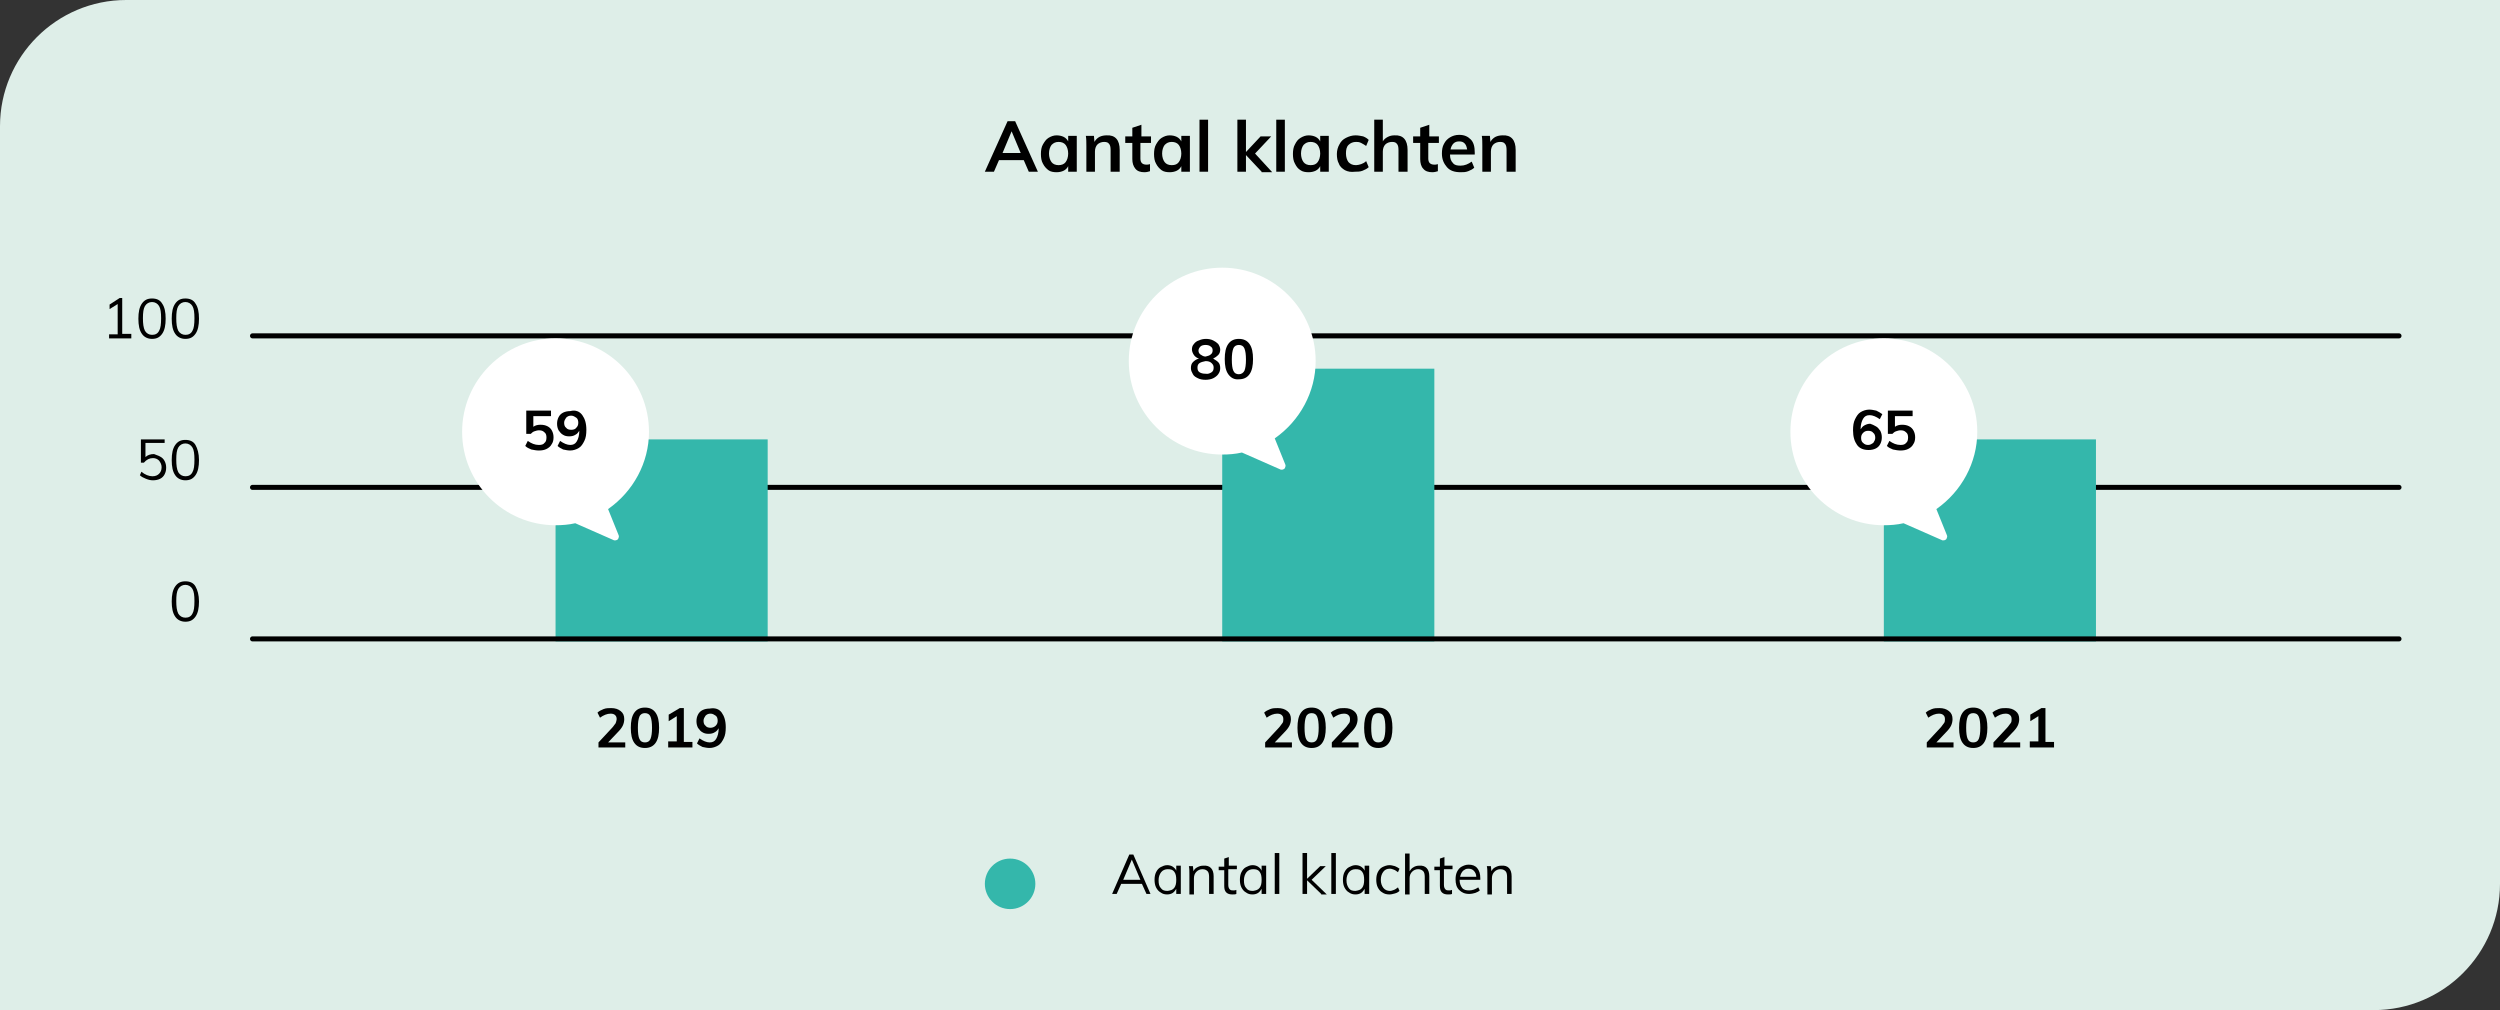 <?xml version="1.0" encoding="utf-8"?>
<!-- Generator: Adobe Illustrator 26.2.1, SVG Export Plug-In . SVG Version: 6.00 Build 0)  -->
<svg version="1.1" id="Laag_1" xmlns="http://www.w3.org/2000/svg" xmlns:xlink="http://www.w3.org/1999/xlink" x="0px" y="0px"
	 viewBox="0 0 495 200" style="enable-background:new 0 0 495 200;" xml:space="preserve">
<rect x="0" y="0" width="495" height="200" fill="#333333" stroke="none"/>
<style type="text/css">
	.st0{fill:#DEEEE8;}
	.st1{enable-background:new    ;}
	.st2{fill:none;stroke:#000000;stroke-linecap:round;}
	.st3{fill:#34B7AB;}
	.st4{fill:#FFFFFF;}
</style>
<g id="Group_461" transform="translate(-50 -191)">
	<path id="Rectangle_113" class="st0" d="M75,191h470l0,0v175c0,13.8-11.2,25-25,25l0,0H50l0,0V216C50,202.2,61.2,191,75,191z"/>
	<g class="st1">
		<path d="M252.7,222.7h-4.9l-1,2.3H245l4.5-10h1.5l4.5,10h-1.8L252.7,222.7z M252.1,221.3l-1.8-4.3l-1.8,4.3H252.1z"/>
		<path d="M263.2,217.9v7.1h-1.7v-1.1c-0.2,0.4-0.5,0.7-0.9,0.9c-0.4,0.2-0.9,0.3-1.4,0.3c-0.6,0-1.2-0.1-1.6-0.4s-0.8-0.7-1.1-1.3
			c-0.3-0.5-0.4-1.2-0.4-1.9c0-0.7,0.1-1.4,0.4-1.9s0.6-1,1.1-1.3c0.5-0.3,1-0.5,1.6-0.5c0.5,0,1,0.1,1.4,0.3s0.7,0.5,0.9,0.9v-1.1
			H263.2z M261,223.1c0.3-0.4,0.5-1,0.5-1.7c0-0.7-0.2-1.3-0.5-1.7c-0.3-0.4-0.8-0.6-1.4-0.6c-0.6,0-1,0.2-1.4,0.6
			c-0.3,0.4-0.5,1-0.5,1.7c0,0.7,0.2,1.3,0.5,1.7c0.3,0.4,0.8,0.6,1.4,0.6C260.2,223.7,260.7,223.5,261,223.1z"/>
		<path d="M271.7,220.7v4.3h-1.8v-4.3c0-0.6-0.1-1-0.3-1.2c-0.2-0.3-0.5-0.4-1-0.4c-0.5,0-1,0.2-1.3,0.5c-0.3,0.3-0.5,0.8-0.5,1.4v4
			h-1.7v-5.1c0-0.7,0-1.4-0.1-2h1.6l0.1,1.2c0.2-0.4,0.6-0.8,1-1c0.4-0.2,0.9-0.3,1.4-0.3C270.8,217.7,271.7,218.7,271.7,220.7z"/>
		<path d="M275.8,219.2v3.2c0,0.8,0.4,1.2,1.2,1.2c0.2,0,0.4,0,0.7-0.1v1.4c-0.3,0.1-0.7,0.2-1.1,0.2c-0.8,0-1.4-0.2-1.8-0.7
			s-0.6-1.1-0.6-1.9v-3.2h-1.4v-1.3h1.4v-1.7l1.8-0.6v2.3h1.9v1.3H275.8z"/>
		<path d="M285.6,217.9v7.1h-1.7v-1.1c-0.2,0.4-0.5,0.7-0.9,0.9c-0.4,0.2-0.9,0.3-1.4,0.3c-0.6,0-1.2-0.1-1.6-0.4s-0.8-0.7-1.1-1.3
			c-0.3-0.5-0.4-1.2-0.4-1.9c0-0.7,0.1-1.4,0.4-1.9s0.6-1,1.1-1.3c0.5-0.3,1-0.5,1.6-0.5c0.5,0,1,0.1,1.4,0.3s0.7,0.5,0.9,0.9v-1.1
			H285.6z M283.4,223.1c0.3-0.4,0.5-1,0.5-1.7c0-0.7-0.2-1.3-0.5-1.7c-0.3-0.4-0.8-0.6-1.4-0.6c-0.6,0-1,0.2-1.4,0.6
			c-0.3,0.4-0.5,1-0.5,1.7c0,0.7,0.2,1.3,0.5,1.7c0.3,0.4,0.8,0.6,1.4,0.6C282.7,223.7,283.1,223.5,283.4,223.1z"/>
		<path d="M287.5,214.7h1.7V225h-1.7V214.7z"/>
		<path d="M299.8,225l-3.1-3.3v3.3H295v-10.3h1.7v6.4l2.9-3.1h2.1l-3.2,3.4l3.4,3.7H299.8z"/>
		<path d="M302.7,214.7h1.7V225h-1.7V214.7z"/>
		<path d="M313.1,217.9v7.1h-1.7v-1.1c-0.2,0.4-0.5,0.7-0.9,0.9c-0.4,0.2-0.9,0.3-1.4,0.3c-0.6,0-1.2-0.1-1.6-0.4
			c-0.5-0.3-0.8-0.7-1.1-1.3c-0.3-0.5-0.4-1.2-0.4-1.9c0-0.7,0.1-1.4,0.4-1.9c0.3-0.6,0.6-1,1.1-1.3c0.5-0.3,1-0.5,1.6-0.5
			c0.5,0,1,0.1,1.4,0.3s0.7,0.5,0.9,0.9v-1.1H313.1z M310.9,223.1c0.3-0.4,0.5-1,0.5-1.7c0-0.7-0.2-1.3-0.5-1.7
			c-0.3-0.4-0.8-0.6-1.4-0.6c-0.6,0-1,0.2-1.4,0.6c-0.3,0.4-0.5,1-0.5,1.7c0,0.7,0.2,1.3,0.5,1.7c0.3,0.4,0.8,0.6,1.4,0.6
			C310.2,223.7,310.6,223.5,310.9,223.1z"/>
		<path d="M316.3,224.7c-0.5-0.3-1-0.7-1.2-1.3c-0.3-0.5-0.4-1.2-0.4-1.9s0.2-1.4,0.5-1.9c0.3-0.6,0.7-1,1.3-1.3
			c0.6-0.3,1.2-0.5,1.9-0.5c0.5,0,1,0.1,1.5,0.2c0.5,0.2,0.8,0.4,1.1,0.7l-0.5,1.2c-0.3-0.2-0.6-0.4-1-0.6s-0.7-0.2-1-0.2
			c-0.6,0-1.1,0.2-1.5,0.6c-0.4,0.4-0.5,1-0.5,1.7c0,0.7,0.2,1.3,0.5,1.7c0.4,0.4,0.8,0.6,1.5,0.6c0.3,0,0.7-0.1,1-0.2
			s0.7-0.3,1-0.6l0.5,1.2c-0.3,0.3-0.7,0.5-1.2,0.7c-0.5,0.2-1,0.2-1.5,0.2C317.5,225.1,316.9,225,316.3,224.7z"/>
		<path d="M328.7,220.7v4.3h-1.8v-4.3c0-0.6-0.1-1-0.3-1.2c-0.2-0.3-0.5-0.4-1-0.4c-0.5,0-1,0.2-1.3,0.5c-0.3,0.3-0.5,0.8-0.5,1.4v4
			h-1.7v-10.3h1.7v4.3c0.2-0.4,0.6-0.7,1-0.9c0.4-0.2,0.8-0.3,1.3-0.3C327.8,217.7,328.7,218.7,328.7,220.7z"/>
		<path d="M332.8,219.2v3.2c0,0.8,0.4,1.2,1.2,1.2c0.2,0,0.4,0,0.7-0.1v1.4c-0.3,0.1-0.7,0.2-1.1,0.2c-0.8,0-1.4-0.2-1.8-0.7
			c-0.4-0.4-0.6-1.1-0.6-1.9v-3.2h-1.4v-1.3h1.4v-1.7l1.8-0.6v2.3h1.9v1.3H332.8z"/>
		<path d="M342,221.6h-4.9c0,0.8,0.2,1.3,0.6,1.7c0.3,0.4,0.8,0.5,1.5,0.5c0.8,0,1.5-0.3,2.2-0.8l0.5,1.2c-0.3,0.3-0.7,0.5-1.2,0.7
			c-0.5,0.2-1,0.2-1.5,0.2c-1.2,0-2.1-0.3-2.7-1s-1-1.5-1-2.7c0-0.7,0.1-1.4,0.4-1.9c0.3-0.6,0.7-1,1.2-1.3c0.5-0.3,1.1-0.5,1.8-0.5
			c1,0,1.7,0.3,2.3,0.9c0.6,0.6,0.8,1.5,0.8,2.6V221.6z M337.8,219.4c-0.3,0.3-0.5,0.7-0.6,1.2h3.3c-0.1-0.5-0.2-0.9-0.5-1.2
			s-0.6-0.4-1.1-0.4C338.5,219,338.1,219.1,337.8,219.4z"/>
		<path d="M350.1,220.7v4.3h-1.8v-4.3c0-0.6-0.1-1-0.3-1.2c-0.2-0.3-0.5-0.4-1-0.4c-0.5,0-1,0.2-1.3,0.5c-0.3,0.3-0.5,0.8-0.5,1.4v4
			h-1.7v-5.1c0-0.7,0-1.4-0.1-2h1.6l0.1,1.2c0.2-0.4,0.6-0.8,1-1c0.4-0.2,0.9-0.3,1.4-0.3C349.2,217.7,350.1,218.7,350.1,220.7z"/>
	</g>
	<g id="Group_460" transform="translate(0 -5)">
		<g class="st1">
			<path d="M76,262.2v0.8h-4.4v-0.8h1.7v-6l-1.6,1v-0.9l2-1.3h0.5v7.1H76z"/>
			<path d="M78.1,262.1c-0.5-0.7-0.7-1.7-0.7-3s0.2-2.3,0.7-3c0.5-0.7,1.1-1,2-1c0.9,0,1.6,0.3,2,1c0.5,0.7,0.7,1.7,0.7,3
				c0,1.3-0.2,2.3-0.7,3c-0.5,0.7-1.1,1-2,1C79.2,263.1,78.5,262.7,78.1,262.1z M81.5,261.5c0.3-0.5,0.4-1.3,0.4-2.5
				c0-1.1-0.1-1.9-0.4-2.4c-0.3-0.5-0.8-0.8-1.4-0.8c-0.6,0-1.1,0.3-1.4,0.8s-0.4,1.3-0.4,2.4s0.1,1.9,0.4,2.5
				c0.3,0.5,0.8,0.8,1.4,0.8C80.7,262.3,81.2,262.1,81.5,261.5z"/>
			<path d="M84.7,262.1c-0.5-0.7-0.7-1.7-0.7-3s0.2-2.3,0.7-3c0.5-0.7,1.1-1,2-1c0.9,0,1.6,0.3,2,1c0.5,0.7,0.7,1.7,0.7,3
				c0,1.3-0.2,2.3-0.7,3c-0.5,0.7-1.1,1-2,1C85.8,263.1,85.1,262.7,84.7,262.1z M88.1,261.5c0.3-0.5,0.4-1.3,0.4-2.5
				c0-1.1-0.1-1.9-0.4-2.4c-0.3-0.5-0.8-0.8-1.4-0.8c-0.6,0-1.1,0.3-1.4,0.8s-0.4,1.3-0.4,2.4s0.1,1.9,0.4,2.5
				c0.3,0.5,0.8,0.8,1.4,0.8C87.3,262.3,87.8,262.1,88.1,261.5z"/>
		</g>
		<g class="st1">
			<path d="M81.7,286.4c0.4,0.2,0.7,0.5,0.9,0.9c0.2,0.4,0.3,0.8,0.3,1.3s-0.1,0.9-0.3,1.3c-0.2,0.4-0.5,0.7-0.9,0.9
				c-0.4,0.2-0.9,0.3-1.4,0.3c-0.5,0-0.9-0.1-1.4-0.3c-0.5-0.2-0.9-0.4-1.2-0.7l0.3-0.7c0.7,0.6,1.5,0.9,2.2,0.9
				c0.6,0,1-0.2,1.3-0.5s0.5-0.7,0.5-1.3c0-0.5-0.2-0.9-0.5-1.3c-0.3-0.3-0.7-0.5-1.2-0.5c-0.7,0-1.3,0.3-1.8,0.9h-0.6v-4.6h4.7v0.7
				h-3.8v2.8c0.4-0.4,1-0.6,1.7-0.6C80.9,286.1,81.4,286.2,81.7,286.4z"/>
			<path d="M84.7,290.1c-0.5-0.7-0.7-1.7-0.7-3s0.2-2.3,0.7-3c0.5-0.7,1.1-1,2-1c0.9,0,1.6,0.3,2,1s0.7,1.7,0.7,3
				c0,1.3-0.2,2.3-0.7,3c-0.5,0.7-1.1,1-2,1C85.8,291.1,85.1,290.7,84.7,290.1z M88.1,289.5c0.3-0.5,0.4-1.3,0.4-2.5
				c0-1.1-0.1-1.9-0.4-2.4c-0.3-0.5-0.8-0.8-1.4-0.8c-0.6,0-1.1,0.3-1.4,0.8s-0.4,1.3-0.4,2.4s0.1,1.9,0.4,2.5
				c0.3,0.5,0.8,0.8,1.4,0.8C87.3,290.3,87.8,290.1,88.1,289.5z"/>
		</g>
		<g class="st1">
			<path d="M84.7,318.1c-0.5-0.7-0.7-1.7-0.7-3s0.2-2.3,0.7-3c0.5-0.7,1.1-1,2-1c0.9,0,1.6,0.3,2,1s0.7,1.7,0.7,3
				c0,1.3-0.2,2.3-0.7,3c-0.5,0.7-1.1,1-2,1C85.8,319.1,85.1,318.7,84.7,318.1z M88.1,317.5c0.3-0.5,0.4-1.3,0.4-2.5
				c0-1.1-0.1-1.9-0.4-2.4c-0.3-0.5-0.8-0.8-1.4-0.8c-0.6,0-1.1,0.3-1.4,0.8s-0.4,1.3-0.4,2.4s0.1,1.9,0.4,2.5
				c0.3,0.5,0.8,0.8,1.4,0.8C87.3,318.3,87.8,318.1,88.1,317.5z"/>
		</g>
		<line id="Line_9" class="st2" x1="100" y1="292.5" x2="525" y2="292.5"/>
		<line id="Line_10" class="st2" x1="100" y1="262.5" x2="525" y2="262.5"/>
		<rect id="Rectangle_125" x="160" y="283" class="st3" width="42" height="40"/>
		<rect id="Rectangle_126" x="292" y="269" class="st3" width="42" height="54"/>
		<rect id="Rectangle_127" x="423" y="283" class="st3" width="42" height="40"/>
		<line id="Line_8" class="st2" x1="100" y1="322.5" x2="525" y2="322.5"/>
		<g class="st1">
			<path d="M173.8,342.8v1.2h-5.3v-1l2.7-2.9c0.3-0.3,0.5-0.7,0.7-0.9c0.1-0.3,0.2-0.6,0.2-0.8c0-0.4-0.1-0.6-0.3-0.8
				c-0.2-0.2-0.5-0.3-0.9-0.3c-0.7,0-1.4,0.3-2.1,0.8l-0.5-1c0.3-0.3,0.7-0.5,1.2-0.7c0.5-0.2,1-0.2,1.5-0.2c0.8,0,1.4,0.2,1.9,0.6
				s0.7,0.9,0.7,1.6c0,0.4-0.1,0.9-0.3,1.3c-0.2,0.4-0.5,0.8-1,1.3l-1.9,2H173.8z"/>
			<path d="M175.6,343.1c-0.5-0.7-0.7-1.7-0.7-3c0-1.3,0.2-2.3,0.7-3c0.5-0.7,1.2-1,2.1-1c0.9,0,1.6,0.3,2.1,1
				c0.5,0.7,0.7,1.7,0.7,3c0,1.3-0.2,2.3-0.7,3c-0.5,0.7-1.2,1-2.1,1C176.8,344.1,176.1,343.8,175.6,343.1z M178.8,342.3
				c0.2-0.5,0.3-1.2,0.3-2.2c0-1-0.1-1.7-0.3-2.2c-0.2-0.5-0.6-0.7-1.1-0.7c-0.5,0-0.9,0.2-1.1,0.7s-0.3,1.2-0.3,2.2
				c0,1,0.1,1.8,0.3,2.2c0.2,0.5,0.6,0.7,1.1,0.7C178.2,343,178.6,342.8,178.8,342.3z"/>
			<path d="M187.1,342.8v1.2h-4.8v-1.2h1.7v-5l-1.6,1v-1.3l2.2-1.3h0.8v6.7H187.1z"/>
			<path d="M192.9,337.1c0.5,0.7,0.8,1.6,0.8,2.9c0,0.9-0.1,1.6-0.4,2.2c-0.3,0.6-0.6,1.1-1.1,1.4c-0.5,0.3-1.1,0.5-1.7,0.5
				c-0.5,0-0.9-0.1-1.4-0.2c-0.4-0.2-0.8-0.4-1.1-0.7l0.5-1c0.7,0.5,1.4,0.8,2,0.8c0.6,0,1-0.2,1.3-0.7c0.3-0.5,0.5-1.2,0.5-2.1
				c-0.2,0.3-0.4,0.6-0.8,0.8c-0.3,0.2-0.7,0.3-1.2,0.3c-0.5,0-0.9-0.1-1.2-0.3c-0.4-0.2-0.6-0.5-0.9-0.9c-0.2-0.4-0.3-0.8-0.3-1.3
				c0-0.5,0.1-0.9,0.3-1.3c0.2-0.4,0.5-0.7,0.9-0.9c0.4-0.2,0.9-0.3,1.4-0.3C191.6,336.1,192.4,336.4,192.9,337.1z M191.7,339.7
				c0.3-0.3,0.4-0.6,0.4-1c0-0.4-0.1-0.8-0.4-1s-0.6-0.4-1-0.4s-0.7,0.1-1,0.4c-0.2,0.3-0.4,0.6-0.4,1s0.1,0.8,0.4,1
				c0.2,0.3,0.6,0.4,1,0.4S191.5,339.9,191.7,339.7z"/>
		</g>
		<g class="st1">
			<path d="M305.8,342.8v1.2h-5.3v-1l2.7-2.9c0.3-0.3,0.5-0.7,0.7-0.9s0.2-0.6,0.2-0.8c0-0.4-0.1-0.6-0.3-0.8
				c-0.2-0.2-0.5-0.3-0.9-0.3c-0.7,0-1.4,0.3-2.1,0.8l-0.5-1c0.3-0.3,0.7-0.5,1.2-0.7c0.5-0.2,1-0.2,1.5-0.2c0.8,0,1.4,0.2,1.9,0.6
				c0.5,0.4,0.7,0.9,0.7,1.6c0,0.4-0.1,0.9-0.3,1.3c-0.2,0.4-0.5,0.8-1,1.3l-1.9,2H305.8z"/>
			<path d="M307.6,343.1c-0.5-0.7-0.7-1.7-0.7-3c0-1.3,0.2-2.3,0.7-3c0.5-0.7,1.2-1,2.1-1c0.9,0,1.6,0.3,2.1,1
				c0.5,0.7,0.7,1.7,0.7,3c0,1.3-0.2,2.3-0.7,3c-0.5,0.7-1.2,1-2.1,1C308.8,344.1,308.1,343.8,307.6,343.1z M310.8,342.3
				c0.2-0.5,0.3-1.2,0.3-2.2c0-1-0.1-1.7-0.3-2.2c-0.2-0.5-0.6-0.7-1.1-0.7c-0.5,0-0.9,0.2-1.1,0.7c-0.2,0.5-0.3,1.2-0.3,2.2
				c0,1,0.1,1.8,0.3,2.2c0.2,0.5,0.6,0.7,1.1,0.7C310.2,343,310.6,342.8,310.8,342.3z"/>
			<path d="M319,342.8v1.2h-5.3v-1l2.7-2.9c0.3-0.3,0.5-0.7,0.7-0.9s0.2-0.6,0.2-0.8c0-0.4-0.1-0.6-0.3-0.8
				c-0.2-0.2-0.5-0.3-0.9-0.3c-0.7,0-1.4,0.3-2.1,0.8l-0.5-1c0.3-0.3,0.7-0.5,1.2-0.7c0.5-0.2,1-0.2,1.5-0.2c0.8,0,1.4,0.2,1.9,0.6
				c0.5,0.4,0.7,0.9,0.7,1.6c0,0.4-0.1,0.9-0.3,1.3c-0.2,0.4-0.5,0.8-1,1.3l-1.9,2H319z"/>
			<path d="M320.8,343.1c-0.5-0.7-0.7-1.7-0.7-3c0-1.3,0.2-2.3,0.7-3c0.5-0.7,1.2-1,2.1-1c0.9,0,1.6,0.3,2.1,1
				c0.5,0.7,0.7,1.7,0.7,3c0,1.3-0.2,2.3-0.7,3c-0.5,0.7-1.2,1-2.1,1C322,344.1,321.3,343.8,320.8,343.1z M324,342.3
				c0.2-0.5,0.3-1.2,0.3-2.2c0-1-0.1-1.7-0.3-2.2c-0.2-0.5-0.6-0.7-1.1-0.7c-0.5,0-0.9,0.2-1.1,0.7c-0.2,0.5-0.3,1.2-0.3,2.2
				c0,1,0.1,1.8,0.3,2.2c0.2,0.5,0.6,0.7,1.1,0.7C323.4,343,323.8,342.8,324,342.3z"/>
		</g>
		<g class="st1">
			<path d="M436.8,342.8v1.2h-5.3v-1l2.7-2.9c0.3-0.3,0.5-0.7,0.7-0.9s0.2-0.6,0.2-0.8c0-0.4-0.1-0.6-0.3-0.8
				c-0.2-0.2-0.5-0.3-0.9-0.3c-0.7,0-1.4,0.3-2.1,0.8l-0.5-1c0.3-0.3,0.7-0.5,1.2-0.7c0.5-0.2,1-0.2,1.5-0.2c0.8,0,1.4,0.2,1.9,0.6
				c0.5,0.4,0.7,0.9,0.7,1.6c0,0.4-0.1,0.9-0.3,1.3c-0.2,0.4-0.5,0.8-1,1.3l-1.9,2H436.8z"/>
			<path d="M438.6,343.1c-0.5-0.7-0.7-1.7-0.7-3c0-1.3,0.2-2.3,0.7-3c0.5-0.7,1.2-1,2.1-1c0.9,0,1.6,0.3,2.1,1
				c0.5,0.7,0.7,1.7,0.7,3c0,1.3-0.2,2.3-0.7,3c-0.5,0.7-1.2,1-2.1,1C439.8,344.1,439.1,343.8,438.6,343.1z M441.8,342.3
				c0.2-0.5,0.3-1.2,0.3-2.2c0-1-0.1-1.7-0.3-2.2c-0.2-0.5-0.6-0.7-1.1-0.7c-0.5,0-0.9,0.2-1.1,0.7c-0.2,0.5-0.3,1.2-0.3,2.2
				c0,1,0.1,1.8,0.3,2.2c0.2,0.5,0.6,0.7,1.1,0.7C441.2,343,441.6,342.8,441.8,342.3z"/>
			<path d="M450,342.8v1.2h-5.3v-1l2.7-2.9c0.3-0.3,0.5-0.7,0.7-0.9s0.2-0.6,0.2-0.8c0-0.4-0.1-0.6-0.3-0.8
				c-0.2-0.2-0.5-0.3-0.9-0.3c-0.7,0-1.4,0.3-2.1,0.8l-0.5-1c0.3-0.3,0.7-0.5,1.2-0.7c0.5-0.2,1-0.2,1.5-0.2c0.8,0,1.4,0.2,1.9,0.6
				c0.5,0.4,0.7,0.9,0.7,1.6c0,0.4-0.1,0.9-0.3,1.3c-0.2,0.4-0.5,0.8-1,1.3l-1.9,2H450z"/>
			<path d="M456.7,342.8v1.2h-4.8v-1.2h1.7v-5l-1.6,1v-1.3l2.2-1.3h0.8v6.7H456.7z"/>
		</g>
		<path id="Path_204" class="st4" d="M178.5,281.5c0-10.2-8.3-18.5-18.5-18.5c-10.2,0-18.5,8.3-18.5,18.5c0,10.2,8.3,18.5,18.5,18.5
			c1.3,0,2.6-0.1,3.9-0.4l7.5,3.3c0.3,0.2,0.8,0.1,1-0.2c0.1-0.2,0.2-0.5,0.1-0.7l-2.1-5.2C175.4,293.3,178.5,287.6,178.5,281.5z"/>
		<g class="st1">
			<path d="M158.4,280.4c0.4,0.2,0.7,0.5,0.9,0.9c0.2,0.4,0.3,0.8,0.3,1.3c0,0.5-0.1,1-0.4,1.4c-0.2,0.4-0.6,0.7-1,0.9
				c-0.4,0.2-0.9,0.3-1.5,0.3c-0.5,0-1-0.1-1.5-0.2c-0.5-0.2-0.9-0.4-1.2-0.7l0.5-1c0.7,0.5,1.4,0.8,2.2,0.8c0.5,0,0.9-0.1,1.1-0.4
				c0.3-0.2,0.4-0.6,0.4-1.1c0-0.4-0.1-0.8-0.4-1c-0.3-0.3-0.6-0.4-1.1-0.4c-0.3,0-0.6,0.1-0.9,0.2c-0.3,0.1-0.5,0.3-0.7,0.5h-0.9
				v-4.6h4.9v1.1h-3.5v2.1c0.4-0.3,0.9-0.4,1.4-0.4C157.6,280.1,158,280.2,158.4,280.4z"/>
			<path d="M165.3,278.2c0.5,0.7,0.8,1.6,0.8,2.9c0,0.9-0.1,1.6-0.4,2.2c-0.3,0.6-0.6,1.1-1.1,1.4c-0.5,0.3-1.1,0.5-1.7,0.5
				c-0.5,0-0.9-0.1-1.4-0.2c-0.4-0.2-0.8-0.4-1.1-0.7l0.5-1c0.7,0.5,1.4,0.8,2,0.8c0.6,0,1-0.2,1.3-0.7c0.3-0.5,0.5-1.2,0.5-2.1
				c-0.2,0.3-0.4,0.6-0.8,0.8c-0.3,0.2-0.7,0.3-1.2,0.3c-0.5,0-0.9-0.1-1.2-0.3c-0.4-0.2-0.6-0.5-0.9-0.9c-0.2-0.4-0.3-0.8-0.3-1.3
				c0-0.5,0.1-0.9,0.3-1.3c0.2-0.4,0.5-0.7,0.9-0.9c0.4-0.2,0.9-0.3,1.4-0.3C164,277.1,164.8,277.5,165.3,278.2z M164.1,280.7
				c0.3-0.3,0.4-0.6,0.4-1c0-0.4-0.1-0.8-0.4-1s-0.6-0.4-1-0.4s-0.7,0.1-1,0.4c-0.2,0.3-0.4,0.6-0.4,1s0.1,0.8,0.4,1
				c0.2,0.3,0.6,0.4,1,0.4S163.9,281,164.1,280.7z"/>
		</g>
		<path id="Path_204-2" class="st4" d="M310.5,267.5c0-10.2-8.3-18.5-18.5-18.5s-18.5,8.3-18.5,18.5c0,10.2,8.3,18.5,18.5,18.5
			c1.3,0,2.6-0.1,3.9-0.4l7.5,3.3c0.3,0.2,0.8,0.1,1-0.2c0.1-0.2,0.2-0.5,0.1-0.7l-2.1-5.2C307.4,279.3,310.5,273.6,310.5,267.5z"/>
		<g class="st1">
			<path d="M291.2,267.7c0.3,0.3,0.4,0.7,0.4,1.2c0,0.4-0.1,0.8-0.4,1.2c-0.2,0.3-0.6,0.6-1,0.8s-1,0.3-1.5,0.3
				c-0.6,0-1.1-0.1-1.5-0.3c-0.4-0.2-0.8-0.4-1-0.8s-0.4-0.7-0.4-1.2c0-0.5,0.1-0.9,0.4-1.2s0.7-0.6,1.2-0.7c-0.4-0.1-0.8-0.4-1-0.7
				s-0.4-0.7-0.4-1.1c0-0.4,0.1-0.8,0.4-1.1c0.2-0.3,0.6-0.6,1-0.7c0.4-0.2,0.9-0.3,1.4-0.3c0.5,0,1,0.1,1.4,0.3
				c0.4,0.2,0.7,0.4,1,0.7c0.2,0.3,0.4,0.7,0.4,1.1c0,0.4-0.1,0.8-0.4,1.1c-0.3,0.3-0.6,0.5-1,0.7
				C290.5,267.2,290.9,267.4,291.2,267.7z M289.9,269.7c0.3-0.2,0.4-0.5,0.4-0.9c0-0.4-0.1-0.6-0.4-0.9s-0.7-0.4-1.2-0.4
				c-0.5,0.1-0.9,0.2-1.2,0.4c-0.3,0.2-0.4,0.5-0.4,0.9c0,0.4,0.1,0.7,0.4,0.9s0.7,0.3,1.2,0.3C289.2,270.1,289.6,269.9,289.9,269.7
				z M287.7,264.6c-0.2,0.2-0.4,0.5-0.4,0.8c0,0.3,0.1,0.6,0.4,0.8c0.3,0.2,0.6,0.4,1,0.4c0.4-0.1,0.8-0.2,1-0.4
				c0.3-0.2,0.4-0.5,0.4-0.8c0-0.4-0.1-0.6-0.4-0.8c-0.2-0.2-0.6-0.3-1-0.3S287.9,264.4,287.7,264.6z"/>
			<path d="M293.2,270.1c-0.5-0.7-0.7-1.7-0.7-3c0-1.3,0.2-2.3,0.7-3c0.5-0.7,1.2-1,2.1-1c0.9,0,1.6,0.3,2.1,1
				c0.5,0.7,0.7,1.7,0.7,3c0,1.3-0.2,2.3-0.7,3c-0.5,0.7-1.2,1-2.1,1C294.4,271.2,293.7,270.8,293.2,270.1z M296.4,269.4
				c0.2-0.5,0.3-1.2,0.3-2.2c0-1-0.1-1.7-0.3-2.2c-0.2-0.5-0.6-0.7-1.1-0.7c-0.5,0-0.9,0.2-1.1,0.7s-0.3,1.2-0.3,2.2
				c0,1,0.1,1.8,0.3,2.2c0.2,0.5,0.6,0.7,1.1,0.7C295.8,270.1,296.2,269.8,296.4,269.4z"/>
		</g>
		<path id="Path_204-3" class="st4" d="M441.5,281.5c0-10.2-8.3-18.5-18.5-18.5c-10.2,0-18.5,8.3-18.5,18.5
			c0,10.2,8.3,18.5,18.5,18.5c1.3,0,2.6-0.1,3.9-0.4l7.5,3.3c0.3,0.2,0.8,0.1,1-0.2c0.1-0.2,0.2-0.5,0.1-0.7l-2.1-5.2
			C438.4,293.3,441.5,287.6,441.5,281.5z"/>
		<g class="st1">
			<path d="M421.4,280.4c0.4,0.2,0.6,0.5,0.9,0.9c0.2,0.4,0.3,0.8,0.3,1.3c0,0.5-0.1,0.9-0.3,1.3c-0.2,0.4-0.5,0.7-0.9,0.9
				s-0.9,0.3-1.4,0.3c-1,0-1.8-0.3-2.3-1s-0.8-1.6-0.8-2.9c0-0.9,0.1-1.6,0.4-2.2c0.3-0.6,0.6-1.1,1.1-1.4c0.5-0.3,1.1-0.5,1.7-0.5
				c0.5,0,0.9,0.1,1.4,0.2c0.4,0.2,0.8,0.4,1.2,0.7l-0.5,1c-0.7-0.5-1.4-0.8-2-0.8c-0.6,0-1,0.2-1.3,0.7c-0.3,0.5-0.5,1.2-0.5,2.1
				c0.2-0.3,0.4-0.6,0.8-0.8s0.7-0.3,1.1-0.3C420.6,280,421.1,280.2,421.4,280.4z M420.9,283.7c0.2-0.3,0.4-0.6,0.4-1
				s-0.1-0.8-0.4-1c-0.2-0.3-0.6-0.4-1-0.4c-0.4,0-0.7,0.1-1,0.4s-0.4,0.6-0.4,1c0,0.4,0.1,0.8,0.4,1c0.3,0.3,0.6,0.4,1,0.4
				C420.3,284.1,420.6,283.9,420.9,283.7z"/>
			<path d="M428,280.4c0.4,0.2,0.7,0.5,0.9,0.9c0.2,0.4,0.3,0.8,0.3,1.3c0,0.5-0.1,1-0.4,1.4c-0.2,0.4-0.6,0.7-1,0.9
				c-0.4,0.2-0.9,0.3-1.5,0.3c-0.5,0-1-0.1-1.5-0.2c-0.5-0.2-0.9-0.4-1.2-0.7l0.5-1c0.7,0.5,1.4,0.8,2.2,0.8c0.5,0,0.9-0.1,1.1-0.4
				c0.3-0.2,0.4-0.6,0.4-1.1c0-0.4-0.1-0.8-0.4-1c-0.3-0.3-0.6-0.4-1.1-0.4c-0.3,0-0.6,0.1-0.9,0.2c-0.3,0.1-0.5,0.3-0.7,0.5h-0.9
				v-4.6h4.9v1.1h-3.5v2.1c0.4-0.3,0.9-0.4,1.4-0.4C427.2,280.1,427.6,280.2,428,280.4z"/>
		</g>
	</g>
	<g id="Group_459" transform="translate(111 -16)">
		<circle id="Ellipse_28" class="st3" cx="139" cy="382" r="5"/>
		<g class="st1">
			<path d="M165.1,382H161l-0.9,2h-0.9l3.4-7.8h0.8l3.4,7.8H166L165.1,382z M164.8,381.2l-1.7-4l-1.7,4H164.8z"/>
			<path d="M172.8,378.5v5.5h-0.9v-1c-0.2,0.3-0.4,0.6-0.7,0.8c-0.3,0.2-0.7,0.3-1.1,0.3c-0.5,0-0.9-0.1-1.3-0.4
				c-0.4-0.2-0.7-0.6-0.9-1s-0.3-0.9-0.3-1.5c0-0.6,0.1-1.1,0.3-1.5c0.2-0.4,0.5-0.8,0.9-1c0.4-0.2,0.8-0.4,1.3-0.4
				c0.4,0,0.8,0.1,1.1,0.3s0.6,0.5,0.7,0.8v-1H172.8z M171.5,382.8c0.3-0.4,0.4-0.9,0.4-1.6s-0.1-1.2-0.4-1.6
				c-0.3-0.4-0.7-0.5-1.3-0.5c-0.5,0-1,0.2-1.3,0.6c-0.3,0.4-0.5,0.9-0.5,1.6c0,0.7,0.1,1.2,0.5,1.6c0.3,0.4,0.7,0.5,1.3,0.5
				C170.8,383.3,171.2,383.2,171.5,382.8z"/>
			<path d="M179.3,380.5v3.5h-0.9v-3.4c0-0.5-0.1-0.9-0.3-1.1c-0.2-0.2-0.5-0.4-1-0.4c-0.5,0-0.9,0.2-1.2,0.5
				c-0.3,0.3-0.5,0.7-0.5,1.3v3.2h-0.9v-4c0-0.6,0-1.1-0.1-1.6h0.8l0.1,1c0.2-0.4,0.4-0.6,0.8-0.8s0.7-0.3,1.2-0.3
				C178.6,378.3,179.3,379.1,179.3,380.5z"/>
			<path d="M182.2,379.2v3c0,0.4,0.1,0.7,0.3,0.9c0.2,0.2,0.4,0.2,0.7,0.2c0.2,0,0.4,0,0.6-0.1v0.8c-0.2,0.1-0.5,0.1-0.8,0.1
				c-0.5,0-0.9-0.1-1.2-0.4s-0.4-0.7-0.4-1.3v-3.1h-1.1v-0.7h1.1V377l0.9-0.3v1.7h1.6v0.7H182.2z"/>
			<path d="M189.7,378.5v5.5h-0.9v-1c-0.2,0.3-0.4,0.6-0.7,0.8c-0.3,0.2-0.7,0.3-1.1,0.3c-0.5,0-0.9-0.1-1.3-0.4
				c-0.4-0.2-0.7-0.6-0.9-1s-0.3-0.9-0.3-1.5c0-0.6,0.1-1.1,0.3-1.5c0.2-0.4,0.5-0.8,0.9-1c0.4-0.2,0.8-0.4,1.3-0.4
				c0.4,0,0.8,0.1,1.1,0.3s0.6,0.5,0.7,0.8v-1H189.7z M188.4,382.8c0.3-0.4,0.4-0.9,0.4-1.6s-0.1-1.2-0.4-1.6
				c-0.3-0.4-0.7-0.5-1.3-0.5c-0.5,0-1,0.2-1.3,0.6c-0.3,0.4-0.5,0.9-0.5,1.6c0,0.7,0.1,1.2,0.5,1.6c0.3,0.4,0.7,0.5,1.3,0.5
				C187.7,383.3,188.1,383.2,188.4,382.8z"/>
			<path d="M191.4,375.9h0.9v8.1h-0.9V375.9z"/>
			<path d="M200.6,384l-2.8-2.7v2.7h-0.9v-8.1h0.9v5.1l2.6-2.5h1.1l-2.8,2.7l3,2.9H200.6z"/>
			<path d="M202.6,375.9h0.9v8.1h-0.9V375.9z"/>
			<path d="M210.1,378.5v5.5h-0.9v-1c-0.2,0.3-0.4,0.6-0.7,0.8c-0.3,0.2-0.7,0.3-1.1,0.3c-0.5,0-0.9-0.1-1.3-0.4
				c-0.4-0.2-0.7-0.6-0.9-1c-0.2-0.4-0.3-0.9-0.3-1.5c0-0.6,0.1-1.1,0.3-1.5s0.5-0.8,0.9-1c0.4-0.2,0.8-0.4,1.3-0.4
				c0.4,0,0.8,0.1,1.1,0.3c0.3,0.2,0.6,0.5,0.7,0.8v-1H210.1z M208.7,382.8c0.3-0.4,0.4-0.9,0.4-1.6s-0.1-1.2-0.4-1.6
				c-0.3-0.4-0.7-0.5-1.3-0.5c-0.5,0-1,0.2-1.3,0.6s-0.5,0.9-0.5,1.6c0,0.7,0.2,1.2,0.5,1.6c0.3,0.4,0.7,0.5,1.3,0.5
				C208,383.3,208.4,383.2,208.7,382.8z"/>
			<path d="M212.7,383.7c-0.4-0.2-0.7-0.6-0.9-1c-0.2-0.4-0.3-0.9-0.3-1.5c0-0.6,0.1-1.1,0.3-1.5s0.5-0.8,0.9-1
				c0.4-0.2,0.9-0.4,1.4-0.4c0.4,0,0.7,0.1,1.1,0.2c0.3,0.1,0.6,0.3,0.9,0.5l-0.3,0.7c-0.3-0.2-0.5-0.4-0.8-0.5
				c-0.3-0.1-0.5-0.2-0.8-0.2c-0.6,0-1,0.2-1.3,0.6s-0.5,0.9-0.5,1.6c0,0.7,0.2,1.2,0.5,1.6c0.3,0.4,0.8,0.6,1.3,0.6
				c0.3,0,0.5-0.1,0.8-0.2c0.3-0.1,0.5-0.3,0.8-0.5l0.3,0.7c-0.2,0.2-0.5,0.4-0.9,0.5c-0.4,0.1-0.7,0.2-1.1,0.2
				C213.6,384.1,213.1,384,212.7,383.7z"/>
			<path d="M222,380.5v3.5h-0.9v-3.4c0-0.5-0.1-0.9-0.3-1.1c-0.2-0.2-0.5-0.4-1-0.4c-0.5,0-0.9,0.2-1.2,0.5
				c-0.3,0.3-0.5,0.7-0.5,1.3v3.2h-0.9v-8.1h0.9v3.5c0.2-0.3,0.4-0.6,0.8-0.8c0.3-0.2,0.7-0.3,1.1-0.3
				C221.3,378.3,222,379.1,222,380.5z"/>
			<path d="M224.9,379.2v3c0,0.4,0.1,0.7,0.3,0.9c0.2,0.2,0.4,0.2,0.7,0.2c0.2,0,0.4,0,0.6-0.1v0.8c-0.2,0.1-0.5,0.1-0.8,0.1
				c-0.5,0-0.9-0.1-1.2-0.4s-0.4-0.7-0.4-1.3v-3.1h-1.1v-0.7h1.1V377l0.9-0.3v1.7h1.6v0.7H224.9z"/>
			<path d="M232.1,381.2h-4.1c0,0.7,0.2,1.2,0.5,1.6s0.8,0.5,1.4,0.5c0.6,0,1.2-0.2,1.8-0.6l0.3,0.6c-0.2,0.2-0.6,0.4-0.9,0.5
				s-0.8,0.2-1.2,0.2c-0.9,0-1.5-0.3-2-0.8s-0.7-1.2-0.7-2.1c0-0.6,0.1-1.1,0.3-1.5c0.2-0.4,0.5-0.8,0.9-1c0.4-0.2,0.8-0.4,1.4-0.4
				c0.7,0,1.3,0.2,1.7,0.7s0.6,1.1,0.6,2V381.2z M228.7,379.4c-0.3,0.3-0.5,0.7-0.6,1.2h3.2c0-0.5-0.2-0.9-0.5-1.2
				c-0.3-0.3-0.6-0.4-1.1-0.4S229,379.2,228.7,379.4z"/>
			<path d="M238.3,380.5v3.5h-0.9v-3.4c0-0.5-0.1-0.9-0.3-1.1s-0.5-0.4-1-0.4c-0.5,0-0.9,0.2-1.2,0.5c-0.3,0.3-0.5,0.7-0.5,1.3v3.2
				h-0.9v-4c0-0.6,0-1.1-0.1-1.6h0.8l0.1,1c0.2-0.4,0.4-0.6,0.8-0.8s0.7-0.3,1.2-0.3C237.6,378.3,238.3,379.1,238.3,380.5z"/>
		</g>
	</g>
</g>
</svg>
